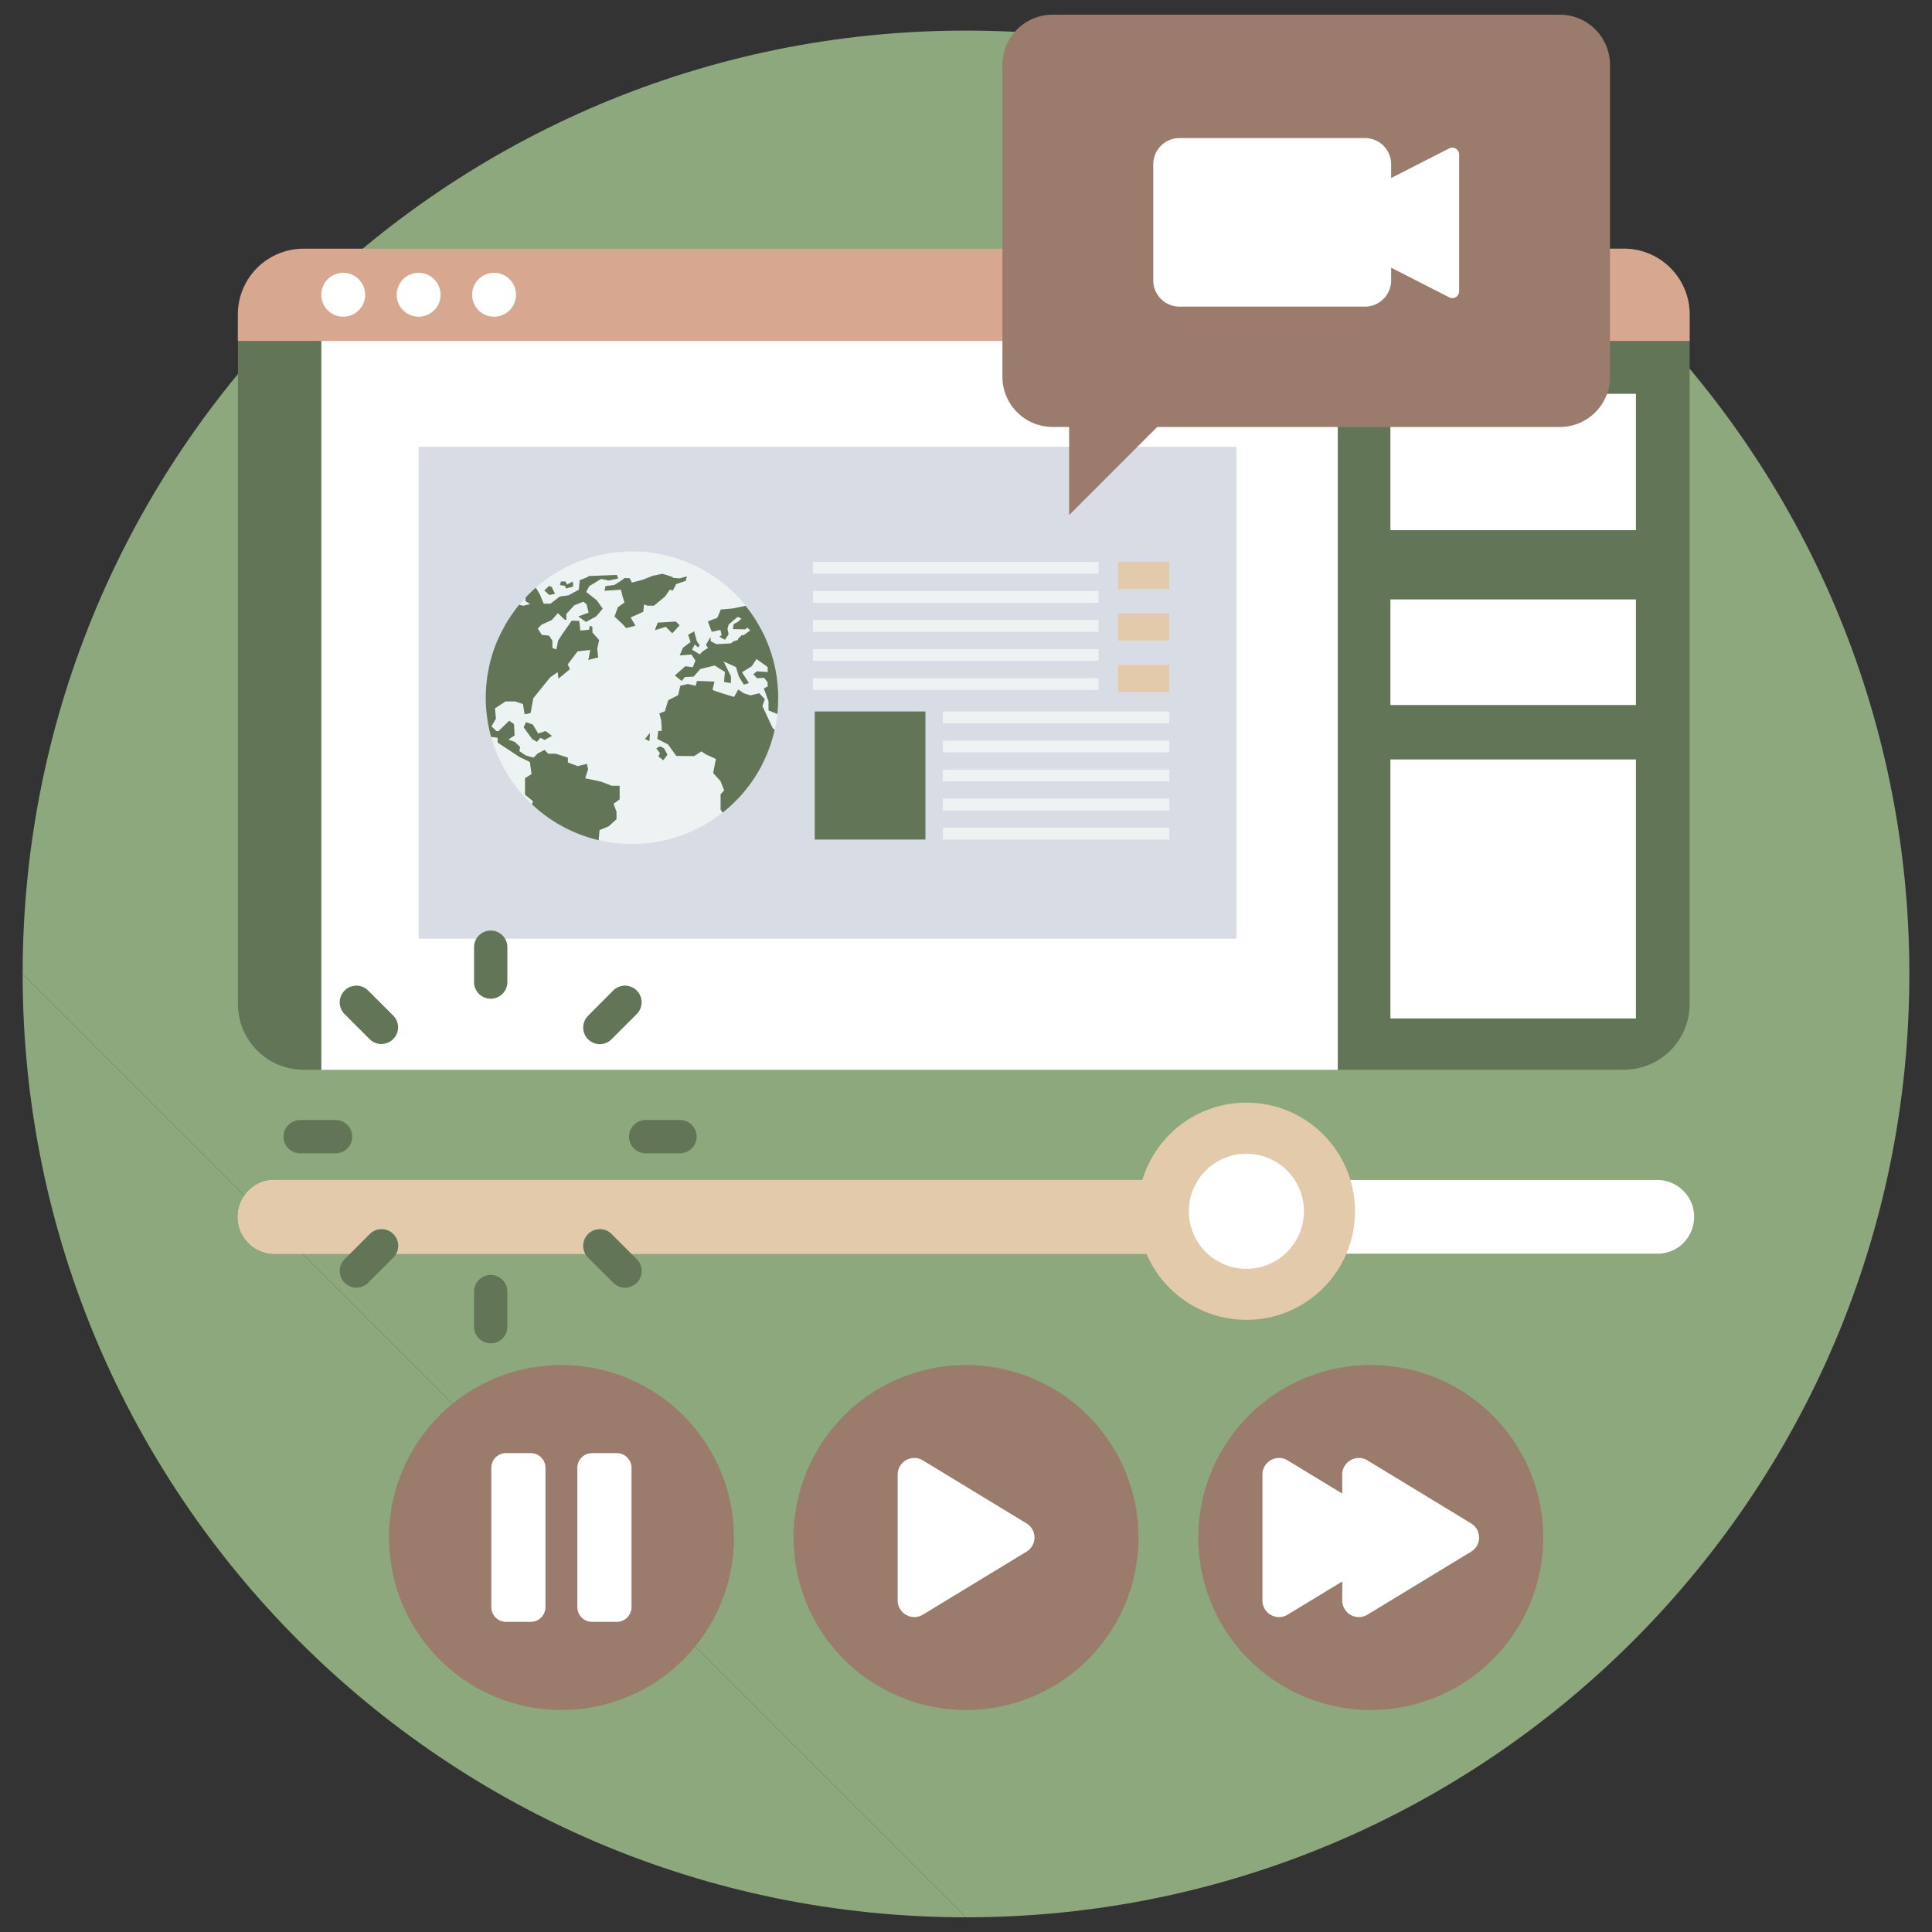 <svg xmlns="http://www.w3.org/2000/svg" id="Layer_12" data-name="Layer 12" viewBox="0 0 1024 1024"><rect x="0" y="0" width="1024" height="1024" fill="#333333" stroke="none"/><defs><style>.cls-1{fill:#8ca87c;}.cls-2{fill:#9a7b6c;}.cls-3{fill:#fff;}.cls-4{fill:#e3caab;}.cls-5{fill:#627657;}.cls-6{fill:#d8a790;}.cls-7{fill:#d8dce4;}.cls-8{fill:#edf3f3;}</style></defs><path class="cls-1" d="M12,516.21c0-276.15,223.86-500,500-500s500,223.85,500,500-223.86,500-500,500"></path><path class="cls-1" d="M512,1016.21c-276.14,0-500-223.86-500-500"></path><path class="cls-2" d="M512,906.32a91.41,91.41,0,1,1,91.42-91.41A91.41,91.41,0,0,1,512,906.32"></path><path class="cls-3" d="M544.1,822.4l-55,33.43a8.8,8.8,0,0,1-13.32-7.53V781.52A8.79,8.79,0,0,1,489.08,774l55,33.43A8.75,8.75,0,0,1,544.1,822.4Z"></path><path class="cls-2" d="M726.52,906.32a91.41,91.41,0,1,1,91.42-91.41,91.41,91.41,0,0,1-91.42,91.41"></path><path class="cls-3" d="M779.74,822.4l-55,33.43a8.8,8.8,0,0,1-13.33-7.53V781.52A8.8,8.8,0,0,1,724.72,774l55,33.43A8.75,8.75,0,0,1,779.74,822.4Z"></path><path class="cls-3" d="M737.43,822.4l-55,33.43a8.79,8.79,0,0,1-13.32-7.53V781.52A8.79,8.79,0,0,1,682.41,774l55,33.43A8.75,8.75,0,0,1,737.43,822.4Z"></path><path class="cls-2" d="M297.56,906.32A91.41,91.41,0,1,1,389,814.91a91.4,91.4,0,0,1-91.41,91.41"></path><path class="cls-3" d="M289.11,778V851.8a7.83,7.83,0,0,1-7.82,7.82H268.23a7.83,7.83,0,0,1-7.83-7.82V778a7.83,7.83,0,0,1,7.83-7.82h13.06A7.83,7.83,0,0,1,289.11,778Z"></path><path class="cls-3" d="M334.72,778V851.8a7.83,7.83,0,0,1-7.82,7.82H313.83A7.83,7.83,0,0,1,306,851.8V778a7.83,7.83,0,0,1,7.82-7.82H326.9A7.83,7.83,0,0,1,334.72,778Z"></path><path class="cls-3" d="M897.93,645a19.74,19.74,0,0,1-5.68,13.8,19.43,19.43,0,0,1-13.81,5.69H145.56a19.53,19.53,0,0,1-13.81-33.3,19.13,19.13,0,0,1,13.81-5.77H878.44A19.54,19.54,0,0,1,897.93,645Z"></path><path class="cls-4" d="M660.62,625.44v39.07H145.56a19.53,19.53,0,0,1-13.81-33.3,19.13,19.13,0,0,1,13.81-5.77Z"></path><circle class="cls-4" cx="660.62" cy="641.98" r="57.57"></circle><path class="cls-3" d="M691.12,642a30.5,30.5,0,1,1-30.5-30.5A30.51,30.51,0,0,1,691.12,642Z"></path><rect class="cls-3" x="170.26" y="180.66" width="538.84" height="386.37"></rect><path class="cls-5" d="M895.54,166.7V532.13A34.84,34.84,0,0,1,860.65,567H709.1V131.81H860.65A34.85,34.85,0,0,1,895.54,166.7Z"></path><rect class="cls-3" x="736.95" y="208.73" width="130.12" height="72.27"></rect><rect class="cls-3" x="736.95" y="317.71" width="130.12" height="55.96"></rect><rect class="cls-3" x="736.95" y="402.52" width="130.12" height="137.27"></rect><path class="cls-5" d="M170.26,172.63V567H161a34.84,34.84,0,0,1-34.89-34.89V172.63Z"></path><path class="cls-6" d="M895.54,166.7v14H126.07v-14A34.84,34.84,0,0,1,161,131.81H860.65A34.85,34.85,0,0,1,895.54,166.7Z"></path><path class="cls-3" d="M193.54,156.23a11.63,11.63,0,1,1-11.63-11.63A11.62,11.62,0,0,1,193.54,156.23Z"></path><path class="cls-3" d="M233.52,156.23a11.63,11.63,0,1,1-11.63-11.63A11.62,11.62,0,0,1,233.52,156.23Z"></path><path class="cls-3" d="M273.5,156.23a11.63,11.63,0,1,1-11.63-11.63A11.62,11.62,0,0,1,273.5,156.23Z"></path><rect class="cls-7" x="221.89" y="236.83" width="433.48" height="260.72"></rect><rect class="cls-4" x="592.61" y="352.44" width="27.17" height="14.35"></rect><rect class="cls-4" x="592.61" y="325.14" width="27.17" height="14.35"></rect><rect class="cls-4" x="592.61" y="297.83" width="27.17" height="14.35"></rect><rect class="cls-8" x="430.88" y="297.83" width="151.36" height="6.26"></rect><rect class="cls-8" x="430.88" y="313.23" width="151.36" height="6.26"></rect><rect class="cls-8" x="430.88" y="328.63" width="151.36" height="6.26"></rect><rect class="cls-8" x="430.88" y="344.03" width="151.36" height="6.26"></rect><rect class="cls-8" x="430.88" y="359.44" width="151.36" height="6.26"></rect><rect class="cls-8" x="499.69" y="377.1" width="120.08" height="6.26"></rect><rect class="cls-8" x="499.69" y="392.5" width="120.08" height="6.26"></rect><rect class="cls-8" x="499.69" y="407.91" width="120.08" height="6.26"></rect><rect class="cls-8" x="499.69" y="423.31" width="120.08" height="6.26"></rect><rect class="cls-8" x="499.69" y="438.71" width="120.08" height="6.26"></rect><rect class="cls-5" x="431.83" y="377.1" width="58.67" height="67.87"></rect><path class="cls-8" d="M272.31,324.25c.24-.33.47-.66.71-1C272.78,323.59,272.55,323.92,272.31,324.25Z"></path><path class="cls-8" d="M270.2,327.3c.25-.39.51-.79.77-1.17C270.71,326.51,270.45,326.91,270.2,327.3Z"></path><path class="cls-8" d="M281,320.19l-2.58-1.67.19-1.84c-1.18,1.25-2.33,2.53-3.42,3.85l2.08.56Z"></path><path class="cls-8" d="M278.59,316.68c.83-.88,1.68-1.73,2.54-2.57C280.26,315,279.42,315.8,278.59,316.68Z"></path><path class="cls-8" d="M395.31,321.1a79.9,79.9,0,0,1,5.42,7.6A79.9,79.9,0,0,0,395.31,321.1Z"></path><path class="cls-8" d="M268.29,330.35c.25-.42.5-.84.76-1.26C268.79,329.51,268.54,329.93,268.29,330.35Z"></path><path class="cls-8" d="M385.61,428.54a77.82,77.82,0,0,0,14.94-17.31A77.82,77.82,0,0,1,385.61,428.54Z"></path><path class="cls-8" d="M257.58,366.07c0-.41.05-.82.08-1.23C257.63,365.25,257.6,365.66,257.58,366.07Z"></path><path class="cls-8" d="M266.54,333.45c.23-.43.47-.86.71-1.29C267,332.59,266.77,333,266.54,333.45Z"></path><path class="cls-8" d="M400.93,329c.44.72.87,1.45,1.29,2.18C401.8,330.46,401.37,329.73,400.93,329Z"></path><path class="cls-8" d="M264.94,336.62l.63-1.27Z"></path><path class="cls-8" d="M263.49,339.87c.16-.38.33-.75.49-1.13C263.82,339.12,263.65,339.49,263.49,339.87Z"></path><path class="cls-8" d="M412.22,376.81c-.05.56-.11,1.12-.17,1.68C412.11,377.93,412.17,377.37,412.22,376.81Z"></path><path class="cls-8" d="M408.47,345c.35,1,.68,2.08,1,3.13C409.15,347.11,408.82,346.06,408.47,345Z"></path><path class="cls-8" d="M410.83,353.59c.11.53.21,1.05.31,1.58C411,354.64,410.94,354.12,410.83,353.59Z"></path><path class="cls-8" d="M412,360.94c.06.49.12,1,.16,1.46C412.14,361.91,412.08,361.43,412,360.94Z"></path><path class="cls-8" d="M411.51,357.21l.24,1.55Z"></path><path class="cls-8" d="M412.37,364.86c0,.41.06.82.08,1.23C412.43,365.68,412.4,365.27,412.37,364.86Z"></path><path class="cls-8" d="M410,350.06c.14.52.26,1.05.39,1.58C410.25,351.11,410.13,350.58,410,350.06Z"></path><path class="cls-8" d="M402.69,332c.38.68.75,1.37,1.11,2.06C403.44,333.37,403.07,332.69,402.69,332Z"></path><path class="cls-8" d="M404.33,335.1c.33.66.66,1.33,1,2C405,336.43,404.66,335.76,404.33,335.1Z"></path><path class="cls-8" d="M405.83,338.27c.29.65.58,1.31.86,2C406.41,339.58,406.12,338.92,405.83,338.27Z"></path><path class="cls-8" d="M412.46,373.24c0,.3,0,.61,0,.92C412.44,373.85,412.45,373.54,412.46,373.24Z"></path><path class="cls-8" d="M407.19,341.53c.26.65.52,1.3.76,2C407.71,342.83,407.45,342.18,407.19,341.53Z"></path><path class="cls-8" d="M259.7,351.4c.12-.46.22-.92.34-1.37C259.92,350.48,259.82,350.94,259.7,351.4Z"></path><path class="cls-8" d="M403.84,405.52q-.73,1.41-1.53,2.79Q403.1,406.93,403.84,405.52Z"></path><path class="cls-8" d="M402.22,408.47q-.8,1.38-1.65,2.73Q401.42,409.85,402.22,408.47Z"></path><path class="cls-8" d="M257.85,362.35c0-.48.1-1,.16-1.43C258,361.4,257.89,361.87,257.85,362.35Z"></path><path class="cls-8" d="M407.41,376.54v-4.72l-.94-2.57-1.54-4.37,2-1v-2.22l-1.89-2.4-3.68.25-2.06-2.14,2-1.54,5.66.43v-2.66L401,349.29l-2.57,3.85-5.15,3.17,3.69,5.74-2.74.78-2.66-4.37-1.46-4.89-6.59-3,3.89,7.89v3.59l-3.64-.6.46-5.31-5.43-3.43-7.62,1.89-3.52,4-4.62.25-1.72,2.06-3.6-2.91,5.49-4.89,3.94.52,1.46-3.52-2.15-3.25-6.23.51,1.78-4.11,4-3-1.28-3.86,3.17-1.8,1.46,5.32,1.45,2-.77,1.2-1.8-1.55-1.45,2.75,4.11,2.48,1.71-1.71,2.66-1.72-1.11-1.62,2.39-4.12.18,2.23,3,1.54,7.66-.43,1.5-1.11,2.15-.69.34-.85,1.8-1.72.86.09,3.59-2.57-1.54-1.55-1.11.95-6.51-.09.34-2.65,2.48-1.33,1.72-1.67-2.06-.86-4.71,4-.69,2.31.6,2.92-1.94,2.91-2.94-1.63,1.2-.86-.6-2.74-4.63,1-2.06-5.44,2.15-.9,2.82-1,1.89-4.46,6.43-.51,6.82-1.45a77.48,77.48,0,0,0-114.16-7c.86-.84,1.75-1.66,2.65-2.45l.27-.07,2.06,3.47,2.05,4.89h3.6l5-3.81,4.43-.56,5.59-3,.52-5.08,3.66-1.41,1.22-.78,14.72-.57.77,1.86-4.95,1.09-4.18-.83-6.3,3.85-1.54,3.09,5.53,4.3,3.21,4.5-3.4,4.05-5.47,3-4.05-2.89,5.47-2.06-1.1-4.43-1.73-1.35-4.82,1.93-4.18,4.56v3.15l-.83-.07L295.69,325l-3.21,3.66-5.4,2.45L285,333.18l2.19,3.34,3.79.38,1.74,2.64.06,3.92,2.06.77,1-4.76,2.76-4.24,2.38-3.34L303,329l4,.13.58,5.14,4.63-.45.45-2.19,1.29.65.06,3,3.53,4-1,4.56.51,4.63-5.2,1.35,1-5.33-6.74.77-5.21,6.94,1.16,2.51-6.05,5-.44-3.47-4,2.83-8.93,11.05L281.23,378l-3.15.64-.9-5.46L273,371.8h-5.08l-5.59,3.67.51,5.46L260.47,385l2.58,2.44,1.09.13,5.78-5.59,2.51,1.74.32,6L269.34,392l3.35,1.22,2.89,2.7-.39,2.25,3.54,2.32,4,1.09,2.18-2.19,3.73-1.92,1.93,2.05h4l6.43,2.06v2.57l5.14,1.93,4.88-1.22.65,2.89-1.55,4.75,8.36,1.8,5.78,2.19h4.12v7.2L325.19,426l1.55,4.24v4l-4.12,3.72L317.74,440l-.45,5.31a77.28,77.28,0,0,1-35.34-19l.57-1.64-4.24-3.47v-8.74l3.47-2.18-.9-6.43-5.4-2.57-11.7-7.71V391l-3.43-.43q-.94-3.4-1.58-6.93a77.5,77.5,0,0,0,126.86,44.9c-.83.71-1.67,1.4-2.53,2.08L382,429.15v-8.23l1.89-2L382,414.07,378,409.7l1.46-7.46-5.23-2.4-2.48-1.62-3.86,2.48-9.43-.08-4.37-6.09-5.65-2.9.43-4.21,1.88-.09-.26-5.31-1-3.94L352.4,377l1.8-5.82,5.23-2.66,1.2-5,3.94-.94,4.2.94.68-2.57,9.26.34s-1,4-1,4.37,11.4,3.77,11.4,3.77l2.22-3.94,2.92,2,3.6,1.12,4.62-1.12,2.92,3.17-1.29,3.6,5.57,11.66,1.05.78a78.64,78.64,0,0,0,1.36-8.17ZM291.17,315.35l-2.65-2.4,2.52-2.4,1.38.56,1.75,3.6Zm8.83-3.42-.51-1.38-2.7-.49.55-1.86h2.32l.94,1.63,3-1.63.25,2.65Zm-11.31,80.24L286.44,391l-1.87,2.18L282,391.63l-4.43-6.14,1.22-2.7,3.6,1.22,2.83,4.76,3.92-1.29,3.4,2.57Zm55.48.65-2.31-1.19,2.66-3.18ZM343.25,321l-1.93-.64-.38,3.85-6.69,3,2.51,4.37-4.88,1.29-2.06-2.31-4.11-3.8,1.8-5,3.47-2.44-.9-3-1-3.85-8.67.57.51-2.44,4.69-.64,3.47-2.19,1.93-1.47,2.76.12,1.1,2.32,5.78-1.54,5.21-2.06,5.2-1.09,5.34,1.67.32.51,3.47.26,3.85-1.09-.64,2.37-5.07,1.74L356.62,313l-1.54-.52-2.57,3.65-5.92,4.9Zm6.58,74.53,2.14,1.11,1.8,3.35-2.23,2.91-2.65-2.06.94-1.63-2-2.57Zm3.06-63.35-5.78,1.8,1.48-4,9.64-.58,2,2-3.92,4.24Z"></path><path class="cls-8" d="M258.91,355c.09-.49.19-1,.29-1.46C259.1,354.05,259,354.54,258.91,355Z"></path><path class="cls-8" d="M260.7,347.71c.11-.38.22-.77.34-1.15C260.92,346.94,260.81,347.33,260.7,347.71Z"></path><path class="cls-8" d="M258,378.71c-.06-.57-.12-1.13-.17-1.7C257.88,377.58,257.94,378.14,258,378.71Z"></path><path class="cls-8" d="M258.56,382.68c-.1-.63-.2-1.26-.29-1.89C258.36,381.42,258.46,382.05,258.56,382.68Z"></path><path class="cls-8" d="M257.63,374.38c0-.36,0-.71-.06-1.07C257.59,373.67,257.6,374,257.63,374.38Z"></path><path class="cls-8" d="M258.29,358.67c.07-.49.15-1,.23-1.48C258.44,357.68,258.36,358.18,258.29,358.67Z"></path><path class="cls-8" d="M262.18,343.19a1.8,1.8,0,0,0,.08-.21A1.8,1.8,0,0,1,262.18,343.19Z"></path><path class="cls-8" d="M410.69,386.67a77.41,77.41,0,0,1-6.81,18.76A77,77,0,0,0,410.69,386.67Z"></path><path class="cls-5" d="M263.75,391v2.57l11.7,7.71,5.4,2.57.9,6.43-3.47,2.18v8.74l4.24,3.47-.57,1.64a77.28,77.28,0,0,0,35.34,19l.45-5.31,4.88-2.06,4.12-3.72v-4L325.19,426l3.22-2.31v-7.2h-4.12l-5.78-2.19-8.36-1.8,1.55-4.75-.65-2.89-4.88,1.22L301,404.13v-2.57l-6.43-2.06h-4l-1.93-2.05L285,399.37l-2.18,2.19-4-1.09-3.54-2.32.39-2.25-2.89-2.7L269.34,392l3.41-2.18-.32-6L269.92,382l-5.78,5.59-1.09-.13L260.47,385l2.38-4.11-.51-5.46,5.59-3.67H273l4.17,1.35.9,5.46,3.15-.64,1.42-7.84,8.93-11.05,4-2.83.44,3.47,6.05-5-1.16-2.51,5.21-6.94,6.74-.77-1,5.33,5.2-1.35-.51-4.63,1-4.56-3.53-4-.06-3-1.29-.65-.45,2.19-4.63.45-.58-5.14-4-.13L301,331.89l-2.38,3.34-2.76,4.24-1,4.76-2.06-.77-.06-3.92L291,336.9l-3.79-.38L285,333.18l2.06-2.12,5.4-2.45,3.21-3.66,3.67,3.53.83.07V325.4l4.18-4.56,4.82-1.93,1.73,1.35,1.1,4.43-5.47,2.06,4.05,2.89,5.47-3,3.4-4.05-3.21-4.5-5.53-4.3,1.54-3.09,6.3-3.85,4.18.83,4.95-1.09-.77-1.86-14.72.57-1.22.78-3.66,1.41-.52,5.08-5.59,3-4.43.56-5,3.81h-3.6l-2.05-4.89-2.06-3.47-.27.07c-.9.79-1.79,1.61-2.65,2.45h0c-.86.84-1.71,1.69-2.54,2.57h0l-.19,1.84,2.58,1.67-3.73.9-2.08-.56h0c-.74.9-1.45,1.81-2.15,2.74-.24.32-.47.65-.71,1-.45.62-.9,1.24-1.34,1.88-.26.38-.52.78-.77,1.17-.39.59-.78,1.19-1.15,1.79-.26.42-.51.84-.76,1.26-.36.6-.7,1.2-1,1.81-.24.43-.48.86-.71,1.29-.33.63-.65,1.26-1,1.9l-.63,1.27c-.33.7-.64,1.41-1,2.12-.16.38-.33.75-.49,1.13-.43,1-.84,2.06-1.23,3.11a1.8,1.8,0,0,1-.08.21c-.41,1.11-.78,2.23-1.14,3.37-.12.38-.23.77-.34,1.15-.23.77-.45,1.54-.66,2.32-.12.45-.22.91-.34,1.37-.17.72-.34,1.44-.5,2.17-.1.48-.2,1-.29,1.46q-.21,1.08-.39,2.16c-.08.49-.16,1-.23,1.48-.11.75-.2,1.5-.28,2.25-.06.48-.12.95-.16,1.43-.08.82-.14,1.66-.19,2.49,0,.41-.06.82-.08,1.23-.06,1.24-.1,2.48-.1,3.74v0h0c0,1.16,0,2.32.09,3.47,0,.36,0,.71.06,1.07.05.88.11,1.76.2,2.63.05.57.11,1.13.17,1.7s.17,1.39.27,2.08.19,1.26.29,1.89l.18,1q.63,3.52,1.58,6.93Z"></path><polygon class="cls-5" points="285.22 388.77 282.39 384.01 278.79 382.79 277.57 385.49 282 391.63 284.57 393.2 286.44 391.02 288.69 392.18 292.54 390.05 289.14 387.48 285.22 388.77"></polygon><polygon class="cls-5" points="355.08 312.48 356.62 313 358.36 309.59 363.43 307.86 364.07 305.48 360.22 306.57 356.75 306.31 356.43 305.8 351.09 304.13 345.89 305.22 340.68 307.28 334.9 308.82 333.8 306.5 331.04 306.38 329.11 307.86 325.64 310.04 320.95 310.68 320.44 313.13 329.11 312.55 330.08 316.4 330.98 319.36 327.51 321.8 325.71 326.81 329.82 330.61 331.88 332.92 336.76 331.63 334.25 327.26 340.94 324.24 341.32 320.39 343.25 321.03 346.59 321.03 352.51 316.13 355.08 312.48"></polygon><polygon class="cls-5" points="358.23 329.45 348.59 330.03 347.11 334.01 352.89 332.21 356.3 335.68 360.22 331.44 358.23 329.45"></polygon><polygon class="cls-5" points="291.04 310.55 288.52 312.95 291.17 315.35 294.17 314.71 292.42 311.11 291.04 310.55"></polygon><polygon class="cls-5" points="300.6 309.83 299.66 308.2 297.34 308.2 296.79 310.06 299.49 310.55 300 311.93 303.81 310.85 303.56 308.2 300.6 309.83"></polygon><path class="cls-5" d="M404.07,374.22l1.29-3.6-2.92-3.17-4.62,1.12-3.6-1.12-2.92-2-2.22,3.94s-11.4-3.34-11.4-3.77,1-4.37,1-4.37l-9.26-.34-.68,2.57-4.2-.94-3.94.94-1.2,5-5.23,2.66L352.4,377l-2.91,1.12,1,3.94.26,5.31-1.88.09-.43,4.21,5.65,2.9,4.37,6.09,9.43.08,3.86-2.48,2.48,1.62,5.23,2.4L378,409.7l3.94,4.37,1.89,4.88-1.89,2v8.23l1.11,1.49c.86-.68,1.7-1.37,2.53-2.08v0a77.82,77.82,0,0,0,14.94-17.31l0,0q.85-1.35,1.65-2.73l.09-.16q.79-1.38,1.53-2.79l0-.09a77.41,77.41,0,0,0,6.81-18.76h0l-1.05-.78Z"></path><polygon class="cls-5" points="344.17 392.82 344.52 388.45 341.86 391.63 344.17 392.82"></polygon><polygon class="cls-5" points="349.83 399.24 348.89 400.87 351.54 402.93 353.77 400.02 351.97 396.67 349.83 395.56 347.86 396.67 349.83 399.24"></polygon><path class="cls-5" d="M382.05,323.06l-1.89,4.46-2.82,1-2.15.9,2.06,5.44,4.63-1,.6,2.74-1.2.86,2.94,1.63,1.94-2.91-.6-2.92.69-2.31,4.71-4,2.06.86-1.72,1.67-2.48,1.33-.34,2.65,6.51.09,1.11-.95,1.54,1.55-3.59,2.57-.86-.09-1.8,1.72-.34.85-2.15.69L387.4,341l-7.66.43-3-1.54-.18-2.23-2.39,4.12,1.11,1.62-2.66,1.72-1.71,1.71-4.11-2.48,1.45-2.75,1.8,1.55.77-1.2-1.45-2-1.46-5.32-3.17,1.8,1.28,3.86-4,3-1.78,4.11,6.23-.51,2.15,3.25-1.46,3.52-3.94-.52L357.71,358l3.6,2.91,1.72-2.06,4.62-.25,3.52-4,7.62-1.89,5.43,3.43-.46,5.31,3.64.6v-3.59l-3.89-7.89,6.59,3,1.46,4.89,2.66,4.37,2.74-.78-3.69-5.74,5.15-3.17,2.57-3.85,5.91,4.28v2.66l-5.66-.43-2,1.54,2.06,2.14,3.68-.25,1.89,2.4v2.22l-2,1,1.54,4.37.94,2.57v4.72l4.64,1.95h0c.06-.56.12-1.12.17-1.68.08-.88.15-1.77.2-2.65,0-.31,0-.62,0-.92.05-1.13.09-2.27.09-3.41s0-2.5-.1-3.74c0-.41-.05-.82-.08-1.23-.05-.82-.11-1.65-.19-2.46,0-.49-.1-1-.16-1.46-.08-.73-.17-1.46-.27-2.18l-.24-1.55c-.11-.68-.24-1.36-.37-2s-.2-1.05-.31-1.58-.29-1.3-.45-1.95-.25-1.06-.39-1.58-.35-1.27-.54-1.9c-.3-1.05-.63-2.1-1-3.13-.17-.51-.34-1-.52-1.54-.24-.66-.5-1.31-.76-2-.16-.43-.33-.86-.5-1.28-.28-.67-.57-1.33-.86-2l-.53-1.17c-.31-.67-.64-1.34-1-2l-.53-1c-.36-.69-.73-1.38-1.11-2.06l-.47-.82c-.42-.73-.85-1.46-1.29-2.18l-.2-.31a79.9,79.9,0,0,0-5.42-7.6h0l-6.82,1.45Z"></path><path class="cls-2" d="M531.31,34.33V199.75a26.57,26.57,0,0,0,26.53,26.53h8.82V273l46.68-46.68H826.79a26.58,26.58,0,0,0,26.54-26.53V34.33A26.59,26.59,0,0,0,826.79,7.79H557.84A26.58,26.58,0,0,0,531.31,34.33Z"></path><path class="cls-3" d="M768.09,78.66,737.34,94.35V87.07a13.89,13.89,0,0,0-13.89-13.89H625.14a13.89,13.89,0,0,0-13.89,13.89v61.55a13.89,13.89,0,0,0,13.89,13.89h98.31a13.89,13.89,0,0,0,13.89-13.89v-6.74l30.75,15.7a3.61,3.61,0,0,0,5.29-3.22V81.87A3.65,3.65,0,0,0,768.09,78.66Z"></path><path class="cls-5" d="M178.16,611.28H159.39a8.83,8.83,0,1,1,0-17.65h18.77a8.83,8.83,0,0,1,0,17.65Z"></path><path class="cls-5" d="M360.7,611.28H341.93a8.83,8.83,0,0,1,0-17.65H360.7a8.83,8.83,0,0,1,0,17.65Z"></path><path class="cls-5" d="M331.28,682.47a8.83,8.83,0,0,1-6.24-2.58l-13.35-13.35a8.82,8.82,0,0,1,12.48-12.48l13.35,13.35a8.82,8.82,0,0,1-6.24,15.06Z"></path><path class="cls-5" d="M202.16,553.35a8.8,8.8,0,0,1-6.24-2.58L182.65,537.5A8.82,8.82,0,1,1,195.13,525l13.27,13.27a8.82,8.82,0,0,1-6.24,15.06Z"></path><path class="cls-5" d="M260.09,529.35a8.83,8.83,0,0,1-8.83-8.83V501.75a8.83,8.83,0,0,1,17.65,0v18.77A8.82,8.82,0,0,1,260.09,529.35Z"></path><path class="cls-5" d="M260.09,712a8.83,8.83,0,0,1-8.83-8.82V684.3a8.83,8.83,0,0,1,17.65,0v18.86A8.82,8.82,0,0,1,260.09,712Z"></path><path class="cls-5" d="M317.93,553.44a8.83,8.83,0,0,1-6.24-15.06L325,525a8.82,8.82,0,0,1,12.48,12.48l-13.35,13.35A8.78,8.78,0,0,1,317.93,553.44Z"></path><path class="cls-5" d="M188.89,682.47a8.82,8.82,0,0,1-6.24-15.06L196,654.06a8.82,8.82,0,0,1,12.48,12.48l-13.36,13.35A8.8,8.8,0,0,1,188.89,682.47Z"></path></svg>